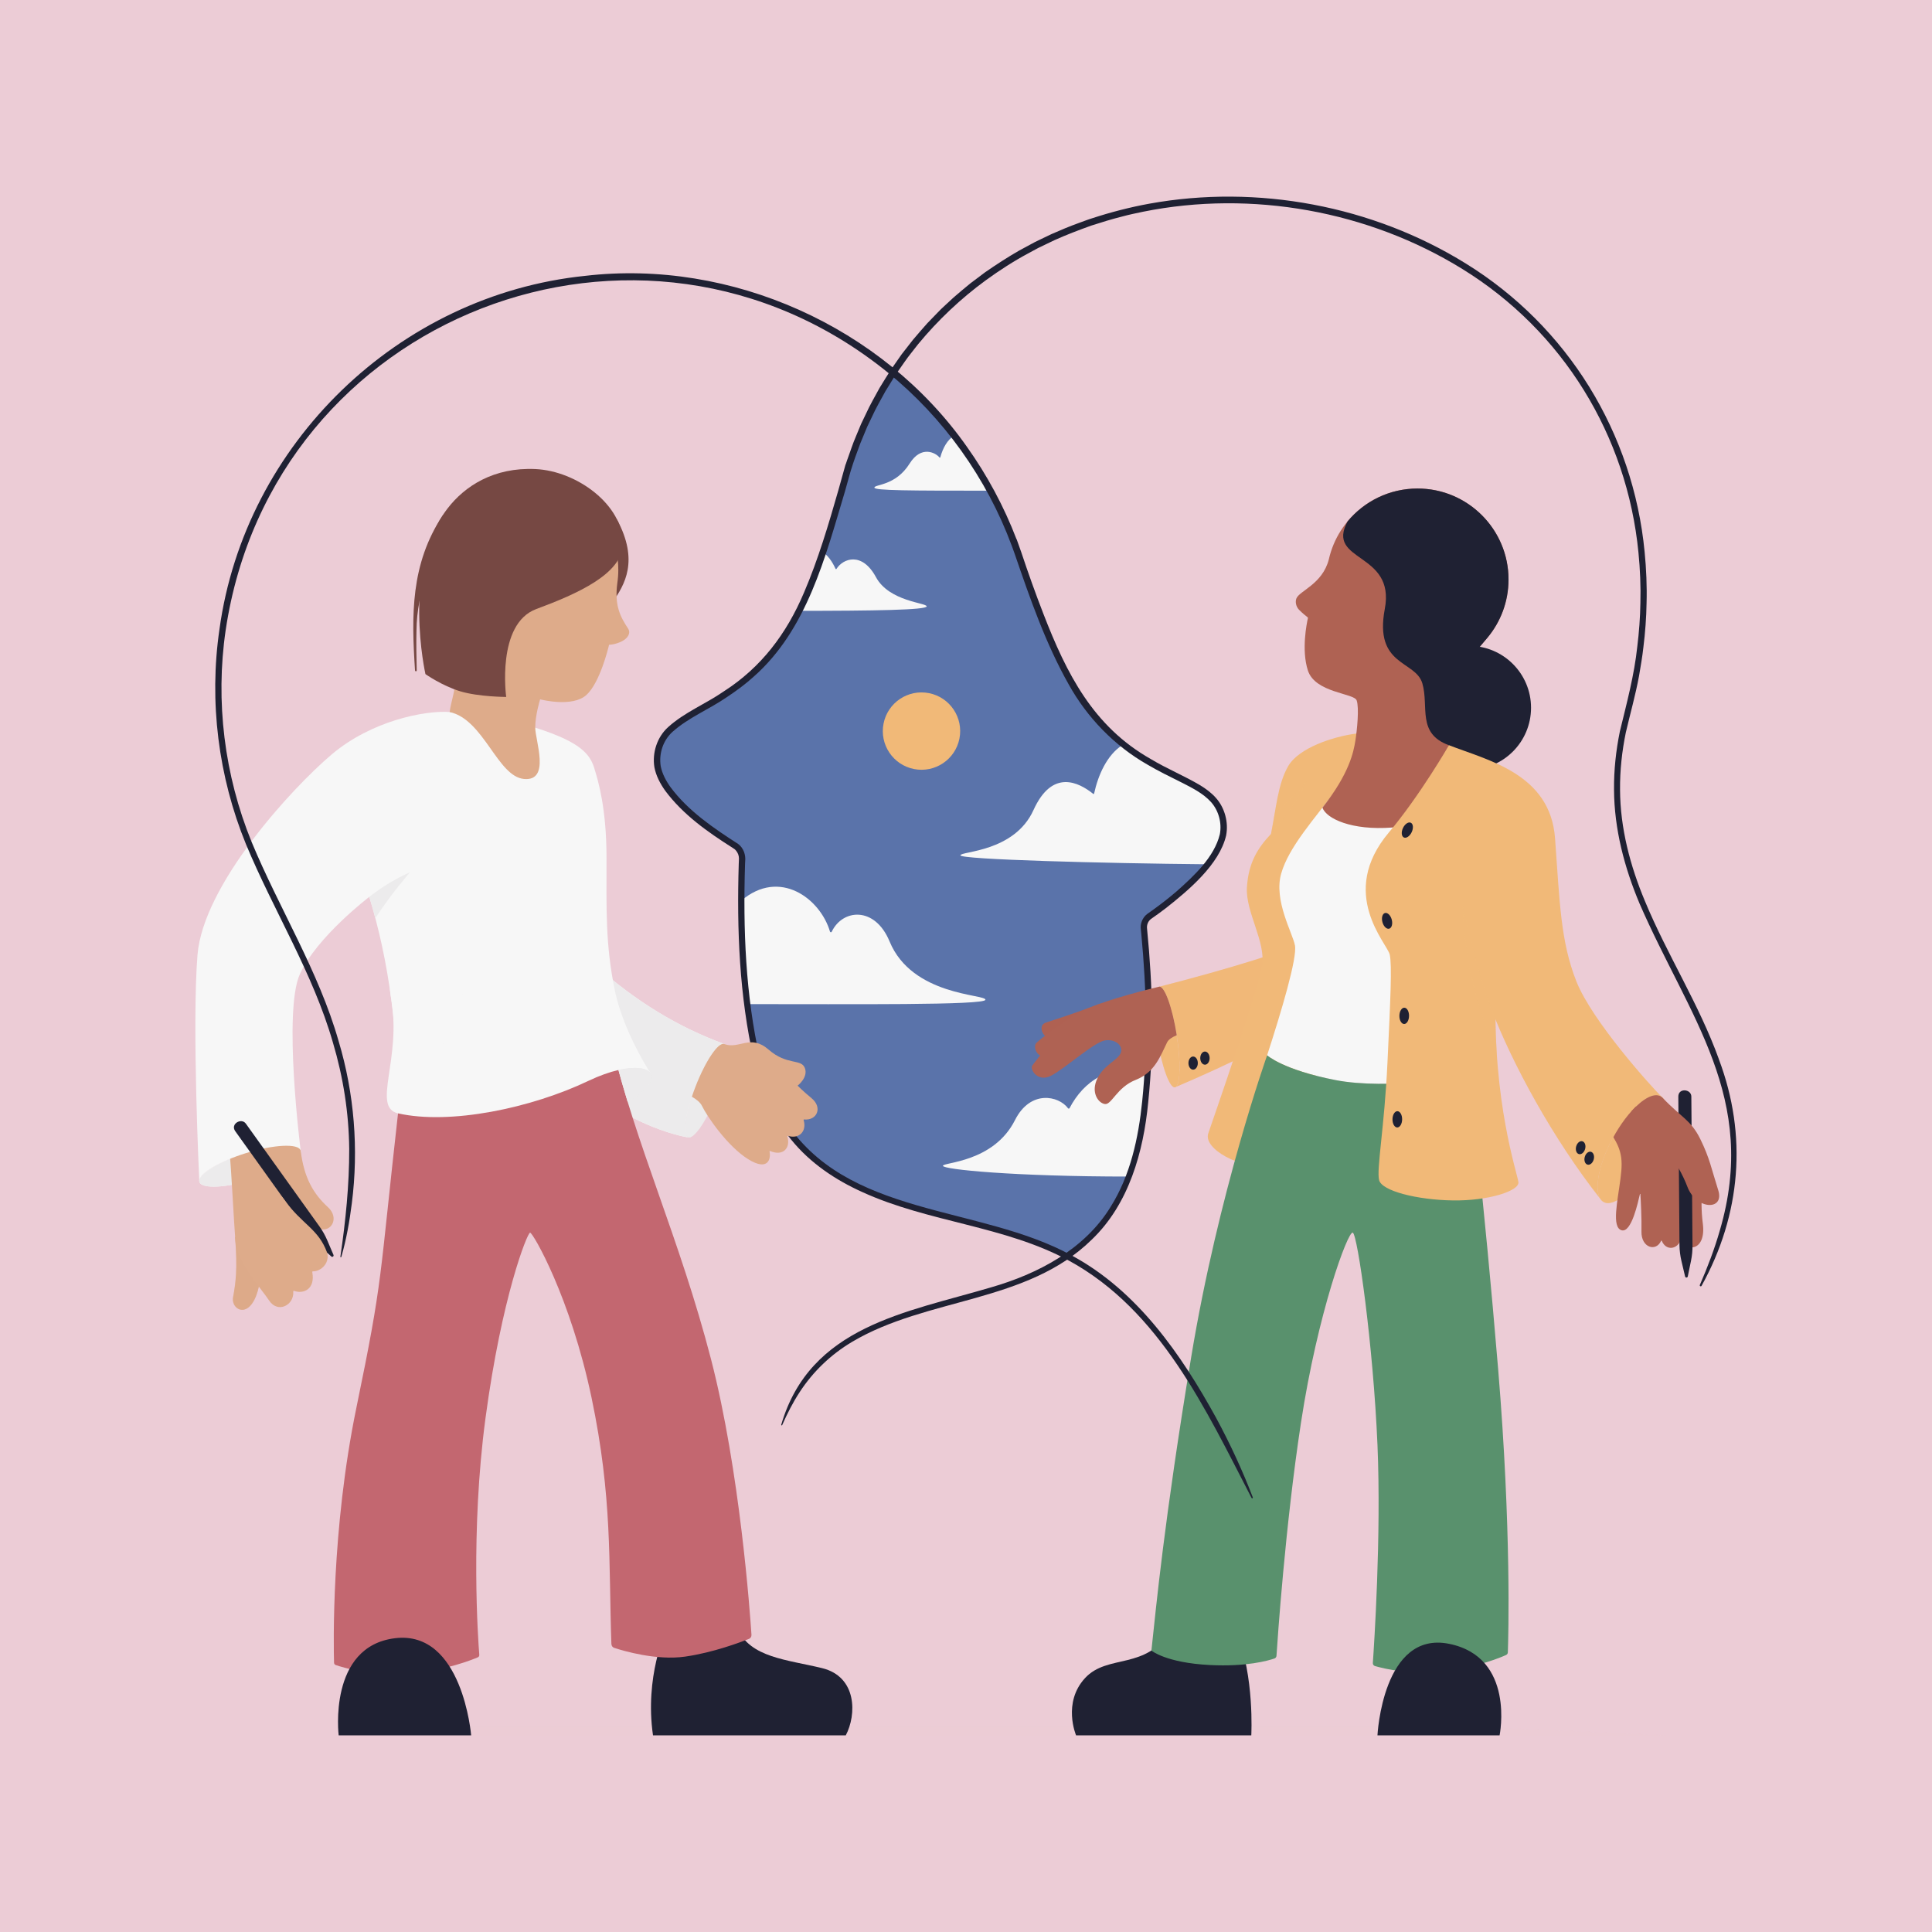 <?xml version="1.0" encoding="UTF-8"?>
<svg xmlns="http://www.w3.org/2000/svg" viewBox="0 0 1133.86 1133.86">
  <defs>
    <style>
      .cls-1, .cls-2, .cls-3, .cls-4, .cls-5, .cls-6 {
        mix-blend-mode: multiply;
      }

      .cls-1, .cls-5 {
        opacity: .25;
      }

      .cls-1, .cls-7 {
        fill: #ecccd6;
      }

      .cls-8, .cls-4 {
        fill: #af6253;
      }

      .cls-9 {
        isolation: isolate;
      }

      .cls-10 {
        fill: #1f2133;
      }

      .cls-2, .cls-11 {
        fill: #ecebec;
      }

      .cls-2, .cls-3 {
        opacity: .35;
      }

      .cls-12 {
        fill: #59916d;
      }

      .cls-13 {
        fill: #764843;
      }

      .cls-14, .cls-3, .cls-6 {
        fill: #f1b978;
      }

      .cls-4 {
        opacity: .2;
      }

      .cls-15 {
        fill: #5a73aa;
      }

      .cls-16, .cls-5 {
        fill: #deab8a;
      }

      .cls-17 {
        fill: #c36770;
      }

      .cls-18 {
        fill: #f7f7f7;
      }

      .cls-6 {
        opacity: .15;
      }
    </style>
  </defs>
  <g class="cls-9">
    <g id="Background">
      <rect class="cls-7" x="0" y="0" width="1133.86" height="1133.86"/>
    </g>
    <g id="Illustration">
      <g>
        <path class="cls-15" d="m671.34,545.03c-.31-2.91.99-5.75,3.39-7.41,11.63-8.05,44.92-32.95,43.41-53.16-1.83-24.47-27.22-23.79-56.72-45.97-27.73-20.85-41.92-50.19-61.88-107.58-1.14-3.59-2.37-7.17-3.69-10.74-.07-.22-.15-.42-.22-.64h-.02c-.38-1.02-.76-2.05-1.16-3.08-15.33-39.45-39.91-72.58-70.27-97.88-10.67,16.2-19.38,34.19-25.72,53.88-.34,1.04-.64,2.09-.96,3.13h-.02c-.06.21-.12.42-.18.64-1.1,3.62-2.11,7.24-3.03,10.87-16.43,58.09-28.79,88.02-55.07,110.32-27.96,23.73-53.18,24.54-53.56,48.91-.31,19.85,33.17,42.22,45.63,49.86,2.8,1.72,4.45,4.81,4.3,8.09-.73,16.08-2,65.52,7.07,110.32,11.02,54.42,40.07,78.61,94.97,94.51,32.66,9.46,61.17,13.81,88.57,28.14,25.47-17.53,39.39-42.98,44.68-80.33,6.54-46.14,2.14-96.43.5-111.87Z"/>
        <path class="cls-18" d="m718.14,484.45c-1.83-24.47-27.22-23.79-56.72-45.97-.06-.04-.11-.09-.17-.13-1.26-.27-2.17-.6-2.6-1.04-8.96,5.79-14.17,17.49-16.53,28.4-.05.25-.34.35-.53.19-8.41-6.74-24.03-14.85-35.06,9.52-11.22,24.78-42.88,24.11-42.88,26.56s83.58,4.69,145.13,5.25c5.9-7.52,9.91-15.46,9.36-22.77Z"/>
        <path class="cls-18" d="m578.33,586.72c0-3.32-43.03-2.17-56.25-34.19-8.58-20.79-27.59-19.12-33.96-5.7-.22.45-.87.39-1.01-.09-5.73-19.46-29.64-37.31-52.07-18.14.02,16.57.75,38.33,3.52,60.7,60.14-.03,139.77.75,139.77-2.57Z"/>
        <path class="cls-18" d="m543.86,355.87c0-2.12-22.02-2.79-29.77-17.14-8.15-15.08-19.28-11.05-23.17-4.86-.13.21-.43.19-.54-.03-.89-1.88-3.13-6.74-7.46-9.89-4.89,13.56-9.92,24.85-15.69,34.54,45.83,0,76.62-.5,76.62-2.63Z"/>
        <path class="cls-18" d="m581.22,287.97c-6.26-11.47-13.37-22.26-21.2-32.33-3.98,2.45-6.56,6.99-8.18,12.75-.06.21-.33.28-.47.1-2.24-2.77-10.69-7.36-17.53,3.57-8.27,13.23-20.67,12.1-20.67,14.13,0,1.7,20.52,1.8,68.05,1.78Z"/>
        <path class="cls-18" d="m670.84,656.9c1.3-9.2,2.17-18.57,2.71-27.79-22.26-5.12-37.46,5.25-45.84,21.23-.18.35-.66.4-.9.09-5.49-7.42-22.11-10.98-31.13,6.94-12.56,24.94-42.3,24.7-42.3,26.83s41.93,6.3,109.16,6.3c3.45-9.49,6.64-21.89,8.3-33.6Z"/>
        <polygon class="cls-1" points="245.27 1018.45 978.14 1018.45 863.61 1013.25 227.68 1013.25 245.27 1018.45"/>
        <path class="cls-16" d="m137.98,725.97c1.5,19.35.3,26.97-1.2,35.39-1.5,8.42,13.03,15.24,16.24-12.93,3.21-28.17-8.17-29.73-8.17-29.73l-6.06,7.37-.8-.1Z"/>
        <path class="cls-5" d="m137.98,725.97c1.5,19.35.3,26.97-1.2,35.39-1.5,8.42,13.03,15.24,16.24-12.93,3.21-28.17-8.17-29.73-8.17-29.73l-6.06,7.37-.8-.1Z"/>
        <ellipse class="cls-18" cx="146.76" cy="684.42" rx="31.11" ry="8.03" transform="translate(-196.38 74.32) rotate(-17.25)"/>
        <ellipse class="cls-11" cx="146.76" cy="684.42" rx="31.11" ry="8.03" transform="translate(-196.38 74.32) rotate(-17.25)"/>
        <path class="cls-16" d="m176.47,675.18c1.89,16.02,7.47,25.46,15.97,33.27,8.5,7.82-.89,18.78-9.52,9.64-8.63-9.14-27.89-36.55-27.89-36.55l-6.75-10.78,16.75-8.5,7.74,1.78,3.7,11.14Z"/>
        <path class="cls-16" d="m134.45,671.53c1.65,20.05,2.66,43.27,3.68,56.46,1.02,13.2,14.65,27.44,19.85,35.31,5.07,7.66,14.73,2.7,14.12-5.31-.02-.29.25-.5.53-.4,5.29,1.96,12.51-.79,10.64-11-.05-.26.16-.48.42-.46,5.32.27,14.45-7.88,3.37-18.43-9.16-8.73-7.69-12.91-16.59-24.95-8.9-12.04-22.2-31.98-22.2-31.98l-13.83.76Z"/>
        <ellipse class="cls-14" cx="957.88" cy="674.46" rx="35.27" ry="13.07" transform="translate(-89.12 1200.02) rotate(-61.81)"/>
        <ellipse class="cls-3" cx="957.88" cy="674.46" rx="35.27" ry="13.07" transform="translate(-89.12 1200.02) rotate(-61.81)"/>
        <path class="cls-8" d="m940.6,658.86c11.32,13.97,12.14,19.89,10.4,33.15-1.73,13.26-5.2,28.22.62,29.99,5.91,1.81,9.75-16.76,10.82-21.21.04-.16.27-.14.28.03.2,3.21.8,13.93.63,22-.2,9.4,8.53,12.11,11.55,5.35.07-.15.28-.15.34,0,2.58,6.29,9.51,5.04,11.28-.86.05-.17.3-.17.35,0,2.08,7.54,14.67,7.38,12.47-9.34-1.97-14.93.66-29.13.66-29.13l-44.62-43.96-14.79,13.97Z"/>
        <path class="cls-10" d="m992.42,739.97l-1.89,9.16c-.17.84-1.37.86-1.57.02l-2.15-9.1c-.72-3.03-1.1-6.13-1.15-9.25l-.68-87.18c-.08-5.28,7.58-4.56,7.64-.11l.68,87.18c.05,3.12-.25,6.23-.88,9.28Z"/>
        <ellipse class="cls-14" cx="684.93" cy="608.61" rx="5.75" ry="29.88" transform="translate(-86.09 113.57) rotate(-8.92)"/>
        <path class="cls-14" d="m758.33,555.67c-23.79,9.75-78.03,23.42-78.03,23.42,3.14-.49,7.76,12.33,10.32,28.63,2.41,15.37,2.13,28.35-.54,30.2,4.56-1.93,39.29-16.78,59.3-28.42,21.44-12.48,8.96-53.82,8.96-53.82Z"/>
        <path class="cls-6" d="m758.33,555.67c-23.79,9.75-78.03,23.42-78.03,23.42,3.14-.49,7.76,12.33,10.32,28.63,2.41,15.37,2.13,28.35-.54,30.2,4.56-1.93,39.29-16.78,59.3-28.42,21.44-12.48,8.96-53.82,8.96-53.82Z"/>
        <ellipse class="cls-3" cx="684.93" cy="608.61" rx="5.75" ry="29.88" transform="translate(-86.09 113.57) rotate(-8.92)"/>
        <ellipse class="cls-11" cx="414.45" cy="640.13" rx="29.38" ry="6.72" transform="translate(-332.22 795.12) rotate(-68.81)"/>
        <path class="cls-18" d="m408.19,637.69c5.87-15.13,13.43-26.3,16.89-24.96-27.37-10.05-52.02-25.02-76.3-46.75s-62.63,5.11-26.29,50.03,81.34,51.51,81.34,51.51c-3.46-1.35-1.51-14.7,4.36-29.83Z"/>
        <ellipse class="cls-2" cx="414.45" cy="640.13" rx="29.38" ry="6.72" transform="translate(-332.22 795.12) rotate(-68.81)"/>
        <path class="cls-11" d="m408.19,637.69c5.87-15.13,13.43-26.3,16.89-24.96-27.37-10.05-52.02-25.02-76.3-46.75s-62.63,5.11-26.29,50.03,81.34,51.51,81.34,51.51c-3.46-1.35-1.51-14.7,4.36-29.83Z"/>
        <circle class="cls-10" cx="862.22" cy="415.37" r="36.32"/>
        <path class="cls-13" d="m362.12,304.9c12.93,24.15,4.66,38.24-2.82,48.73-8.38,11.77-16.59-21.65-16.59-21.65l19.41-27.08Z"/>
        <circle class="cls-14" cx="540.84" cy="429.1" r="22.7" transform="translate(15.3 876.81) rotate(-78.86)"/>
        <path class="cls-10" d="m383.24,1018.45c-5.02-34.45,7.52-61.2,7.52-61.2,0,0,34.55-18.39,42.08-1.39,7.52,17,28.98,18.11,49.6,23.13,20.62,5.02,20.34,27.37,13.93,39.46h-113.14Z"/>
        <path class="cls-10" d="m725.72,958.36c10.59,25.08,8.64,60.08,8.64,60.08h-102.83s-8.13-19.12,5.27-33.61c13.4-14.49,35.97-4.18,50.46-28.42,14.49-24.24,38.46,1.95,38.46,1.95Z"/>
        <path class="cls-17" d="m358.85,964.94c.03.99.68,1.86,1.62,2.17,5.55,1.82,24.85,7.53,41.61,5.13,16.45-2.35,32.5-8.43,37.48-10.42.94-.38,1.53-1.32,1.47-2.33-.84-12.82-6.79-96.24-23.73-161.74-18.41-71.14-44.6-126.71-58.4-185.82-13.8-59.11-113.26-65.48-124.94,38.23-11.68,103.71-8.85,98.75-24.78,175.91-14.85,71.94-13.39,140.8-13.13,149.79.02.6.41,1.13.98,1.32,4.35,1.48,23.09,7.25,44,5.11,20.53-2.1,35.56-8,39.39-9.63.57-.24.92-.82.87-1.44-.7-8.77-5.25-72.4,3.62-138.78,9.56-71.5,24.56-108.94,26.19-109.02s23.71,37.87,36.1,96.98c12.25,58.45,9.96,96.14,11.62,144.54Z"/>
        <g>
          <path class="cls-18" d="m381.65,629.66c.27.43.43.66.43.66-.12-.23-.26-.45-.43-.66Z"/>
          <g>
            <path class="cls-18" d="m360.92,581.59c-5.75-27.35-4.96-48.79-4.96-77.87s-4.75-45.1-7.3-53.25c-2.55-8.15-8.66-14.26-27.76-21.14-19.1-6.88-42.53-10.44-57.04-11.46-14.52-1.02-45.84,5.09-69.27,24.96-23.43,19.86-75.38,76.4-78.69,117.65-3.31,41.25,1.05,132.36,1.05,132.36h0c.26-4.33,11.96-11.29,27.36-16.08,16.4-5.1,30.79-5.81,32.14-1.59,0,0-10.39-81.59-.45-103.49,9.93-21.9,40.74-45.33,40.74-45.33,11.46,37.69,17.06,78.94,16.84,127.05,30.53,6.9,78.15-3.03,111.76-19.07,6.55-3.12,12.49-5.19,17.61-6.36,9.67-2.22,16.4-1.27,18.68,1.68-2.57-4.03-16.09-26-20.73-48.06Z"/>
            <path class="cls-18" d="m381.65,629.66c.27.43.43.66.43.66-.12-.23-.26-.45-.43-.66Z"/>
          </g>
        </g>
        <path class="cls-11" d="m368.38,646.68c22.84-13.23,15.76-23.55-5.42-18.7,1.69,6.25,3.51,12.47,5.42,18.7Z"/>
        <g>
          <path class="cls-14" d="m939.89,704.5s.01.01.02.02h0s-.01-.01-.02-.02Z"/>
          <path class="cls-14" d="m975.78,644.32h0s-.01-.02-.02-.02c0,0,.01.01.02.02Z"/>
          <path class="cls-14" d="m946.36,668.28c9.2-17.17,21.82-28.32,28.19-24.91.37.2.71.45,1.02.73-6.52-6.4-41.21-44.88-50.4-68.09-9.28-23.45-9.77-46.09-12.54-84.03-2.77-37.94-39.57-45.76-62.27-54.64,0,0-4.82,31.84-1.24,48.49,3.58,16.65,13.52,73.24,26.06,106.14,12.44,32.63,36.43,76.65,64.04,111.67-3.68-5.73-.91-20.36,7.14-35.37Z"/>
        </g>
        <path class="cls-14" d="m796.05,430.5c-13.85,1.78-33.8,8.49-39.96,19.01-6.16,10.52-7.16,24.93-10.15,39.89-7.86,8.37-13.24,16.86-14.14,31.37s11.24,31.91,8.88,46.06c-2.36,14.14-28.29,88.85-31.55,98.28-3.26,9.43,19.95,21.03,32.27,18.49,12.33-2.54,51.13-96.46,51.13-96.46l15.96-155.03-12.44-1.6Z"/>
        <path class="cls-16" d="m368.55,368.79c-4.57-6.92-7.99-13.56-6.26-26.55h0c.38-2.55.58-5.17.58-7.83,0-30.75-26-55.43-57.22-53.25-26.02,1.82-47.14,22.63-49.35,48.61-.74,8.73.64,17.05,3.65,24.54.02.06.04.11.06.17,14.11,36.97,5.7,50.46,3.87,63.4,20.12,4.36,28.03,37.88,43.68,39.29,15.65,1.41,6.58-22.54,6.56-30.09-.01-7.19,2.6-15.77,2.85-16.58.01-.04.04-.06.08-.05,1.2.3,19.1,4.71,27.13-2.61,7.93-7.24,12.83-27.54,13.25-29.34.02-.08.08-.13.16-.12.88.04,4.05-.33,7.43-2.04,3.4-1.73,5.39-4.75,3.54-7.55Z"/>
        <path class="cls-13" d="m262.62,298.47c-26.99,35.13-12.93,97.16-12.93,97.16,0,0,9.64,6.8,20.36,10.07,10.72,3.27,27.03,3.33,27.03,3.33,0,0-5.9-42.84,17.65-51.59,23.54-8.75,50.82-20.58,50.83-38.49,0-22.67-26.96-42.54-51.32-43.67-24.36-1.12-41.41,9.89-51.62,23.18Z"/>
        <path class="cls-13" d="m243.57,393.5c-2.12-32.62-2.6-62.4,16.13-90.85,1.56-2.33,9.45.31,7.92,2.71-13.84,19.55-22.96,41.2-23.2,64.84-.18,7.74-.05,15.5.16,23.26,0,.28-.21.51-.48.51-.27,0-.5-.2-.51-.47h0Z"/>
        <path class="cls-3" d="m748.11,477.17c-.68,3.99-1.35,8.09-2.18,12.23,14.28-15.59,20.79-30.71,20.79-30.71,0,0-7.51,9.56-18.61,18.48Z"/>
        <path class="cls-11" d="m216.76,526.36c1.25,4.11,2.42,8.27,3.53,12.47,8.54-13.32,20.25-26.85,20.25-26.85,0,0-12.02,4.92-23.77,14.38Z"/>
        <path class="cls-2" d="m368.38,646.68c22.84-13.23,15.76-23.55-5.42-18.7,1.69,6.25,3.51,12.47,5.42,18.7Z"/>
        <path class="cls-18" d="m783.64,633.86c30.79,6.02,78.58-2.12,78.58-2.12l-18.61-155.47s-44.62-32.27-58.37-14.03-28.9,34.79-33.35,50.51c-4.45,15.71,6.7,34.79,8.1,42.09,1.4,7.3-7.86,38.44-16.34,64.51,0,0,9.2,8.49,40,14.51Z"/>
        <path class="cls-8" d="m885.23,336.99c-1.55-27.34-24.03-49.3-51.39-50.25-26.28-.92-48.49,17.18-53.98,41.59h0c-3.76,14.55-17.36,18.42-19.05,22.95-.73,1.96-.23,4.7,1.54,6.54,1.9,1.97,4.24,3.82,5.04,4.43.17.13.25.34.2.55-.58,2.52-3.95,18.51-.02,30.67,4.28,13.23,27.08,13.29,28.63,17.57,1.55,4.28.26,17.49-.78,23.84-1.04,6.35-3.42,19.01-19.31,39.12,2.31,6.46,17.11,13.48,40.95,11.67,23.84-1.81,27.16-26.34,33.29-48.32.43-24.08-1.93-35.02,22.56-63.05h0c8.35-10,13.12-23.09,12.31-37.31Z"/>
        <path class="cls-10" d="m872.93,374.3h0c7.74-9.27,12.4-21.19,12.4-34.2,0-29.48-23.9-53.39-53.39-53.39-16.52,0-31.27,7.51-41.06,19.29-13.13,24.15,28.22,17.65,21.84,51.35-6.38,33.73,18.07,30.11,22.04,43.73,3.98,13.61-3.37,29.42,15.61,36.28h0c.43-24.08-1.93-35.02,22.56-63.05Z"/>
        <path class="cls-12" d="m675.73,968.68s8.48,7.19,34.32,8.5c21.48,1.1,34.21-2.57,37.9-3.84.68-.23,1.15-.84,1.2-1.56.61-9.47,5.14-76.18,14.33-136.53,9.91-65.13,27.61-112.91,30.44-111.85,2.83,1.06,12.02,66.19,14.5,124.59,2.28,53.59-2,117.77-2.72,127.98-.06.83.47,1.59,1.28,1.82,4.95,1.42,22.58,5.84,42.16,2.93,19.39-2.88,31.39-7.9,34.77-9.44.61-.28,1-.87,1.02-1.53.32-8.83,2.16-71.96-5.7-166.35-8.49-101.94-16.99-171.66-16.99-171.66,0,0-47.78,8.14-78.58,2.12-30.79-6.02-40-14.51-40-14.51,0,0-28.67,80.7-44.6,177.33-15.93,96.63-20.43,145.43-23.31,172Z"/>
        <path class="cls-10" d="m276.51,1018.45h-77.75s-6.41-52.28,33.16-57.02,44.59,57.02,44.59,57.02Z"/>
        <path class="cls-10" d="m880.09,1018.45s9.38-45.86-29.64-53.72c-39.02-7.86-42.04,53.72-42.04,53.72h71.68Z"/>
        <path class="cls-10" d="m1008.82,621.71c-11.67-32.35-30.3-61.18-43.38-92.74-8.71-20.77-14.57-42.93-14.66-65.53-.1-11.24,1.12-22.47,3.38-33.5,2.53-10.88,5.7-22.03,7.77-33.27.92-5.47,1.98-11.44,2.57-16.98,1.02-8.15,1.73-17.47,1.84-25.69.29-9.75-.17-20.31-1.13-30.03-6.73-69.93-45.09-132.29-104.89-169.28-54.76-33.97-122.42-46.65-185.81-35.15-11.16,2.03-22.51,4.95-33.3,8.48-2.27.65-5.88,2.09-8.11,2.86-5.34,1.92-10.76,4.19-15.93,6.48-1.85.93-7.86,3.71-9.7,4.65-2.71,1.45-6.75,3.66-9.46,5.11-6.5,3.73-13.77,8.43-19.94,12.73-2.46,1.84-6.13,4.63-8.6,6.47-3.32,2.74-6.65,5.47-9.88,8.31-2.23,2.17-7.33,6.6-9.37,8.89-1.49,1.53-4.5,4.66-5.99,6.18-2.84,3.23-5.71,6.45-8.46,9.76-1.14,1.48-5.55,7.06-6.62,8.49-1.77,2.52-4.38,6.3-6.16,8.83-1.59,2.41-5.28,8.43-6.83,10.96-2.72,5.05-5.64,10-8,15.24-.62,1.35-2.18,4.5-2.79,5.82-1.49,3.76-4.36,10.15-5.62,13.97-1.04,3.19-2.4,6.56-3.45,9.85-.02-.01-.05-.03-.06-.03-.39,1.49-3.67,13.02-4.13,14.81-5.85,20.44-11.92,40.94-20.3,60.49-10.21,24.03-24.96,43.72-47.11,57.92-10.53,7.31-22.9,12.16-32.61,20.95-6.44,5.83-9.42,14.99-8.03,23.54.96,5.04,3.41,9.63,6.33,13.75,10.49,14.09,24.87,24.21,39.48,33.47.83.56,1.48.89,2.05,1.65,1.12,1.27,1.76,2.96,1.76,4.66,0,.37-.03,1.01-.05,1.52,0,0-.07,1.61-.07,1.61-1.17,38.59.32,77.5,8.91,115.29,4.07,16.83,10.95,33.26,22,46.75,11.01,13.56,25.8,23.49,41.61,30.6,39.05,17.86,83.53,19.74,121.35,40.3,53.48,29.24,80.25,87.35,107.1,139.23.09.18.31.27.5.19.21-.08.31-.31.23-.52-6.13-16-13.37-31.58-21.53-46.67-20.52-37.35-46.3-74.56-84.66-95.26-54.58-30.07-132.81-22.1-169.1-80.39-6.56-10.82-11.02-22.81-13.99-35.09-8.45-37.32-9.92-76.11-8.72-114.29,0,0,.07-1.6.07-1.6.43-3.73-.96-7.77-4-10.11-14.56-9.37-29.53-19.49-39.88-33.51-2.64-3.69-4.82-7.8-5.69-12.24-1.12-7.35,1.33-15.07,6.95-20.15,9.45-8.44,21.57-13.21,32.09-20.49,5.41-3.58,10.67-7.47,15.49-11.83,31.39-27.68,42.02-70.15,53.6-108.74,0,0,1.97-7.03,2.93-10.48.2-.7.52-1.8.52-1.8,1.64-5.3,3.61-10.78,5.58-15.97.55-1.33,3.58-8.64,4.05-9.76.6-1.25,2.12-4.42,2.74-5.72,2.31-5.15,5.19-10,7.86-14.96,1.58-2.41,5.11-8.5,6.71-10.75,1.22-1.73,3.62-5.2,4.84-6.93,1.6-2.41,5.89-7.67,7.71-10.06,11.6-14.08,25.1-26.85,39.85-37.6,7.77-5.65,16.52-11.31,24.99-15.81,1.15-.62,4.5-2.44,5.58-3.02,1.31-.63,8.07-3.87,9.53-4.58,6.98-3.16,14.4-5.97,21.62-8.57,5.49-1.78,12.71-4,18.26-5.36,3.8-1.06,8.49-2.01,12.37-2.83,63.61-12.76,132.09-.46,187.26,33.68,58.88,36.35,96.62,97.64,103.3,166.44.95,9.57,1.41,19.99,1.13,29.6-.11,8.1-.8,17.31-1.8,25.34-1.8,17.04-6.18,33.2-10.24,49.94-2.3,11.26-3.55,22.75-3.43,34.26.11,23.03,6.1,45.7,14.98,66.81,29,66.72,70,114.17,47.07,191.98-3.1,10.86-7.16,21.44-11.69,31.85-.11.27-.01.58.25.73.28.15.62.05.77-.23,23.11-41.76,27.02-88.2,10.17-132.9Z"/>
        <path class="cls-10" d="m713.56,468.23c-2.61-2.95-5.76-5.24-8.95-7.22-9.48-5.68-19.76-9.83-29.13-15.48-33.96-19.18-49.58-50.28-63.16-85.37-4.62-11.91-8.94-24-12.97-36.12-.52-1.41-2.23-6.31-2.7-7.58,0,0-.03.02-.06.04-7.36-19.24-17.2-37.53-29.14-54.31-49.57-70.53-138.39-110.26-224-100.3-109.47,11.22-199.73,98.47-214.66,207.48-6.19,42.41-.66,86.39,15.55,126.04,16.3,39.28,39.31,75.54,51.07,116.54,6.03,20.24,9.33,41.27,9.54,62.37.05,21.18-2.12,42.27-5.19,63.23-.02.14.06.27.2.31.15.04.3-.04.35-.19,2.96-10.25,4.82-20.8,6.16-31.39,4.08-31.83,1.47-64.56-7.76-95.31-11.75-41.15-34.83-77.72-51.07-116.9-15.93-39.08-21.34-82.41-15.21-124.18,27.38-184.54,243.65-268.67,388.56-151.31,32.74,26.59,58.09,62.1,72.76,101.64,0,0,.28.76.54,1.45.55,1.53,1.31,3.67,1.31,3.67,8.97,26.08,17.99,52.2,31.61,76.35,10.85,19.5,26.89,36.09,46.33,47.12,6.39,3.77,13.04,7,19.57,10.25,6.28,3.21,12.9,6.44,17.62,11.65,4.47,5.03,6.43,12.22,5.18,18.86-3.24,13.44-15.26,24.56-25.37,33.54-4.13,3.54-8.42,6.91-12.82,10.11l-4.53,3.24c-2.66,2.06-4.12,5.63-3.66,8.94,0,0,.28,2.72.28,2.72,3.1,32.65,3.87,65.69.51,98.34-2.21,21.49-6.9,43.34-18.52,61.82-15.35,25.06-42.72,39.34-70.23,47.27-49.98,14.79-106.16,22.77-123.08,80.61-.04.14.03.3.17.36.15.06.33,0,.39-.16,2.93-6.67,6.22-13.18,10.2-19.26,7.87-12.14,18.48-22.26,30.92-29.64,44.08-26.12,102.58-22.63,140.57-59.95,21.81-20.85,30.34-51.52,33.13-80.67,3.5-33.85,2.67-68.01-.69-101.83-.27-2.17.57-4.33,2.29-5.66l4.42-3.14c1.49-1.08,2.97-2.19,4.44-3.31,13.22-10.42,31.31-25.57,35.26-42.57,1.5-7.69-.78-16.24-6.03-22.1Z"/>
        <path class="cls-16" d="m476.25,644.47c-4.93-4.04-8.14-7.32-8.14-7.32,0,0,6.39-4.84,4.23-10.39-2.16-5.55-10.51-1.36-21.23-10.74-10.72-9.38-17.31,0-26.03-3.29-3.46-1.35-11.02,9.83-16.89,24.96-.79,2.03-1.5,4.02-2.14,5.96,2.63,1.5,4.9,3.29,5.89,5.32,3.09,6.36,15.07,23.86,27.23,31.39,11.71,7.24,13.36-.32,12.46-4.57-.04-.2.15-.35.34-.27,7.6,3.23,12.18-1.76,10.1-8.63-.06-.19.12-.37.31-.3,6.47,2.08,11.28-2.53,9.24-9.28-.05-.17.08-.33.26-.31,7.62.74,11.07-7.04,4.37-12.51Z"/>
        <path class="cls-10" d="m192.05,727.89l3.67,8.6c.34.79-.63,1.49-1.27.91l-6.96-6.25c-2.32-2.08-4.4-4.41-6.22-6.94l-43.19-60.31c-3.08-4.3,3.62-8.07,6.21-4.45l43.19,60.31c1.81,2.53,3.35,5.26,4.57,8.12Z"/>
        <path class="cls-16" d="m191.96,735.09c-5.12-13.95-14.73-16.51-24.93-30.75-10.2-14.24-3.43,17.22-3.43,17.22l15.59,13.54h12.77Z"/>
        <path class="cls-18" d="m233.59,653.41c-15.67-3.71,2.48-31.96-4.14-68.17-6.62-36.22,47.07,1.33,47.07,1.33l-42.93,66.85Z"/>
        <path class="cls-8" d="m1008.38,698.44c-3.93-12.33-4.95-18.67-10.5-29.94-5.54-11.27-11.38-12.85-22.1-24.19h0s0,0,0,0l-.56-.5c-.21-.16-.43-.31-.66-.44-4-2.14-10.47,1.47-17.01,8.71,12.79,8.88,27.69,30.81,32.74,44.37,5.05,13.56,22.03,14.32,18.1,1.99Z"/>
        <path class="cls-14" d="m859.71,465.77l-9.35-28.42s-16.97,29.49-35.27,51.22c-30.15,35.8-.84,65.2.53,71.69s.44,25.69-1.35,63.64c-1.79,37.94-6.51,62.37-4.89,68.72,1.63,6.35,22.31,11.56,43.15,11.89,20.84.33,39.25-5.54,38.6-10.75s-15.14-47.06-13.35-111.39c1.79-64.33-18.08-116.6-18.08-116.6Z"/>
        <ellipse class="cls-10" cx="814.07" cy="540.39" rx="2.83" ry="4.76" transform="translate(-112.03 228.83) rotate(-14.98)"/>
        <ellipse class="cls-10" cx="824.1" cy="596.17" rx="4.78" ry="2.83" transform="translate(217.92 1412.94) rotate(-89.3)"/>
        <ellipse class="cls-10" cx="820.04" cy="656.9" rx="4.78" ry="2.83" transform="translate(153.19 1468.87) rotate(-89.3)"/>
        <ellipse class="cls-10" cx="825.9" cy="487.11" rx="4.78" ry="2.83" transform="translate(33.35 1026.79) rotate(-64.78)"/>
        <ellipse class="cls-10" cx="700.23" cy="623.91" rx="2.75" ry="3.86"/>
        <ellipse class="cls-10" cx="707.16" cy="620.99" rx="2.75" ry="3.86"/>
        <ellipse class="cls-10" cx="932.67" cy="679.72" rx="3.9" ry="2.73" transform="translate(34.87 1404.86) rotate(-75.01)"/>
        <ellipse class="cls-10" cx="927.64" cy="673.53" rx="3.9" ry="2.73" transform="translate(37.11 1395.42) rotate(-75.01)"/>
        <path class="cls-3" d="m878.47,618.73c-.43-6.47-.71-13.29-.8-20.45-.87-2.14-1.71-4.25-2.49-6.3-6.41-16.82-12.14-39.82-16.69-60.52.51,38.17,13.51,72.5,19.98,87.28Z"/>
        <path class="cls-8" d="m645.94,588.94c-16.6,6.33-27.16,9.55-32.13,11.22-4.97,1.67-1.73,8.53,1.9,9.09,3.63.56,25.43-12.18,25.43-12.18l4.8-8.14Z"/>
        <path class="cls-4" d="m645.94,588.94c-16.6,6.33-27.16,9.55-32.13,11.22-4.97,1.67-1.73,8.53,1.9,9.09,3.63.56,25.43-12.18,25.43-12.18l4.8-8.14Z"/>
        <path class="cls-8" d="m680.3,579.08h0c-16.63,4.01-35.01,9.22-45.14,14.29-10.13,5.07-24.83,16.61-26.86,18.63-2.03,2.03-.17,6.52,2.17,7.38,0,0-3.04,3.76-4.63,5.94-1.59,2.17,3.04,9.99,10.86,6.08,7.82-3.91,25.41-19.79,31.78-20.81,6.37-1.01,11.15,3.47,9.12,7.67-2.03,4.2-9.59,6.66-13.55,14.62s.24,14.33,4.29,15.05,7-9.78,18.24-14.19c11.23-4.41,14.44-14.04,18.37-22,.82-1.67,2.9-3.05,5.66-4.19-2.56-16.23-7.16-28.97-10.29-28.48Z"/>
        <polygon class="cls-10" points="843.2 424.44 850.36 437.35 875.91 407.19 868.45 379.6 847.8 390.3 843.2 424.44"/>
      </g>
    </g>
  </g>
</svg>